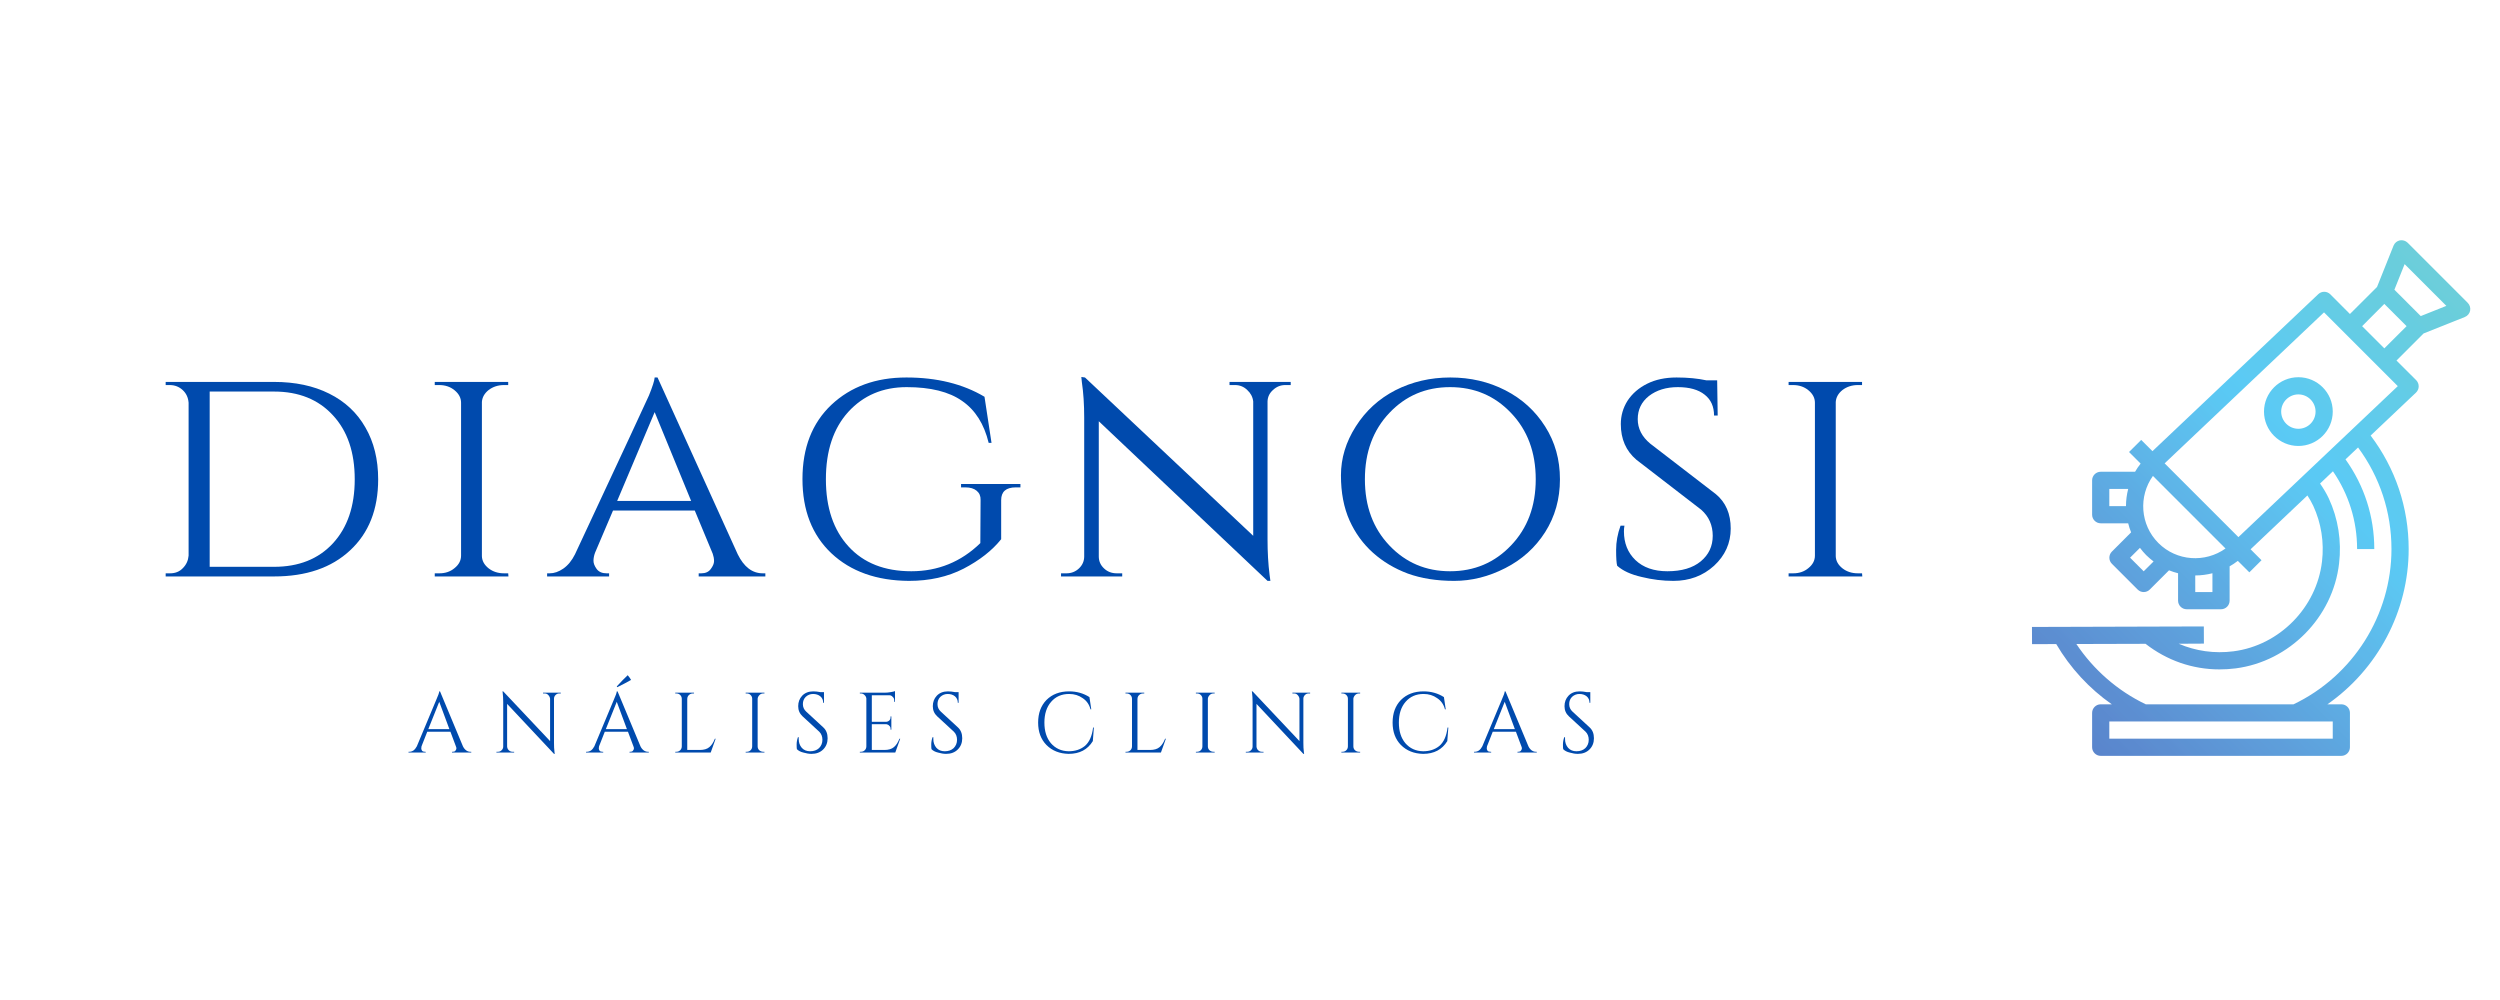 <?xml version="1.0" encoding="UTF-8"?><svg xmlns="http://www.w3.org/2000/svg" xmlns:xlink="http://www.w3.org/1999/xlink" width="150" zoomAndPan="magnify" viewBox="0 0 150 60" height="60" preserveAspectRatio="xMidYMid meet" version="1.0"><defs><g><g id="glyph-0-0"/><g id="glyph-0-1"><path d="M 13.812 -5.828 C 13.812 -4.023 13.25 -2.602 12.125 -1.562 C 11.008 -0.52 9.488 0 7.562 0 L 1.062 0 L 1.062 -0.188 L 1.328 -0.188 C 1.641 -0.188 1.895 -0.289 2.094 -0.5 C 2.301 -0.707 2.414 -0.957 2.438 -1.25 L 2.438 -10.422 C 2.414 -10.734 2.297 -10.988 2.078 -11.188 C 1.867 -11.383 1.609 -11.484 1.297 -11.484 L 1.062 -11.484 L 1.062 -11.672 L 7.562 -11.672 C 8.832 -11.672 9.938 -11.438 10.875 -10.969 C 11.82 -10.5 12.547 -9.82 13.047 -8.938 C 13.555 -8.062 13.812 -7.023 13.812 -5.828 Z M 3.703 -11.094 L 3.703 -0.578 L 7.562 -0.578 C 9.051 -0.578 10.227 -1.047 11.094 -1.984 C 11.969 -2.93 12.406 -4.211 12.406 -5.828 C 12.406 -7.453 11.969 -8.734 11.094 -9.672 C 10.227 -10.617 9.051 -11.094 7.562 -11.094 Z M 3.703 -11.094 "/></g><g id="glyph-0-2"><path d="M 1.344 -0.188 C 1.695 -0.188 2 -0.289 2.25 -0.5 C 2.508 -0.707 2.641 -0.957 2.641 -1.25 L 2.641 -10.422 C 2.641 -10.711 2.508 -10.961 2.25 -11.172 C 2 -11.379 1.691 -11.484 1.328 -11.484 L 1.062 -11.484 L 1.062 -11.672 L 5.469 -11.672 L 5.469 -11.484 L 5.219 -11.484 C 4.863 -11.484 4.555 -11.383 4.297 -11.188 C 4.047 -10.988 3.91 -10.75 3.891 -10.469 L 3.891 -1.219 C 3.898 -0.938 4.035 -0.691 4.297 -0.484 C 4.555 -0.285 4.863 -0.188 5.219 -0.188 L 5.469 -0.188 L 5.484 0 L 1.062 0 L 1.062 -0.188 Z M 1.344 -0.188 "/></g><g id="glyph-0-3"><path d="M 12.844 -0.188 L 13 -0.188 L 13 0 L 9 0 L 9 -0.188 L 9.156 -0.188 C 9.406 -0.188 9.594 -0.27 9.719 -0.438 C 9.852 -0.613 9.922 -0.773 9.922 -0.922 C 9.922 -1.066 9.895 -1.211 9.844 -1.359 L 8.766 -3.953 L 3.859 -3.953 L 2.781 -1.422 C 2.719 -1.254 2.688 -1.094 2.688 -0.938 C 2.688 -0.789 2.75 -0.629 2.875 -0.453 C 3.008 -0.273 3.207 -0.188 3.469 -0.188 L 3.625 -0.188 L 3.625 0 L -0.094 0 L -0.094 -0.188 L 0.062 -0.188 C 0.332 -0.188 0.602 -0.281 0.875 -0.469 C 1.156 -0.664 1.391 -0.953 1.578 -1.328 C 4.41 -7.391 5.891 -10.566 6.016 -10.859 C 6.234 -11.398 6.348 -11.758 6.359 -11.938 L 6.531 -11.938 L 11.344 -1.328 C 11.719 -0.566 12.219 -0.188 12.844 -0.188 Z M 4.109 -4.531 L 8.547 -4.531 L 6.359 -9.859 Z M 4.109 -4.531 "/></g><g id="glyph-0-4"><path d="M 7.359 0.266 C 5.422 0.254 3.867 -0.297 2.703 -1.391 C 1.547 -2.484 0.969 -3.969 0.969 -5.844 C 0.969 -7.719 1.547 -9.203 2.703 -10.297 C 3.867 -11.391 5.367 -11.938 7.203 -11.938 C 9.035 -11.938 10.598 -11.551 11.891 -10.781 L 12.312 -8.016 L 12.141 -8.016 C 11.867 -9.148 11.336 -9.988 10.547 -10.531 C 9.766 -11.082 8.656 -11.359 7.219 -11.359 C 5.789 -11.359 4.625 -10.863 3.719 -9.875 C 2.82 -8.883 2.375 -7.535 2.375 -5.828 C 2.375 -4.129 2.828 -2.785 3.734 -1.797 C 4.641 -0.805 5.895 -0.312 7.5 -0.312 C 9.102 -0.312 10.484 -0.875 11.641 -2 L 11.656 -4.594 C 11.664 -4.82 11.586 -5.004 11.422 -5.141 C 11.266 -5.273 11.039 -5.344 10.75 -5.344 L 10.484 -5.344 L 10.484 -5.547 L 14.047 -5.547 L 14.047 -5.344 L 13.766 -5.344 C 13.18 -5.344 12.891 -5.086 12.891 -4.578 L 12.891 -2.234 C 12.348 -1.555 11.598 -0.969 10.641 -0.469 C 9.691 0.02 8.598 0.266 7.359 0.266 Z M 7.359 0.266 "/></g><g id="glyph-0-5"><path d="M 14.141 -11.484 C 13.859 -11.484 13.613 -11.383 13.406 -11.188 C 13.195 -11 13.086 -10.77 13.078 -10.5 L 13.078 -2.219 C 13.078 -1.469 13.117 -0.754 13.203 -0.078 L 13.25 0.266 L 13.078 0.266 L 2.953 -9.312 L 2.953 -1.203 C 2.953 -0.922 3.055 -0.68 3.266 -0.484 C 3.473 -0.285 3.727 -0.188 4.031 -0.188 L 4.359 -0.188 L 4.359 0 L 0.688 0 L 0.688 -0.188 L 1.016 -0.188 C 1.305 -0.188 1.555 -0.285 1.766 -0.484 C 1.973 -0.68 2.078 -0.922 2.078 -1.203 L 2.078 -9.531 C 2.078 -10.32 2.031 -11.031 1.938 -11.656 L 1.906 -11.969 L 2.125 -11.938 L 12.219 -2.438 L 12.219 -10.5 C 12.188 -10.77 12.066 -11 11.859 -11.188 C 11.66 -11.383 11.414 -11.484 11.125 -11.484 L 10.797 -11.484 L 10.797 -11.672 L 14.469 -11.672 L 14.469 -11.484 Z M 14.141 -11.484 "/></g><g id="glyph-0-6"><path d="M 4.234 -11.172 C 5.234 -11.68 6.332 -11.938 7.531 -11.938 C 8.738 -11.938 9.836 -11.68 10.828 -11.172 C 11.828 -10.66 12.625 -9.938 13.219 -9 C 13.812 -8.07 14.109 -7.016 14.109 -5.828 C 14.109 -4.648 13.812 -3.594 13.219 -2.656 C 12.625 -1.727 11.828 -1.008 10.828 -0.5 C 9.836 0.008 8.816 0.266 7.766 0.266 C 6.711 0.266 5.785 0.117 4.984 -0.172 C 4.18 -0.473 3.484 -0.891 2.891 -1.422 C 2.297 -1.953 1.828 -2.598 1.484 -3.359 C 1.141 -4.129 0.969 -5.031 0.969 -6.062 C 0.969 -7.094 1.266 -8.07 1.859 -9 C 2.453 -9.938 3.242 -10.66 4.234 -11.172 Z M 3.875 -1.859 C 4.852 -0.828 6.066 -0.312 7.516 -0.312 C 8.973 -0.312 10.191 -0.828 11.172 -1.859 C 12.16 -2.891 12.656 -4.211 12.656 -5.828 C 12.656 -7.453 12.16 -8.781 11.172 -9.812 C 10.191 -10.844 8.973 -11.359 7.516 -11.359 C 6.066 -11.359 4.852 -10.844 3.875 -9.812 C 2.895 -8.781 2.406 -7.453 2.406 -5.828 C 2.406 -4.211 2.895 -2.891 3.875 -1.859 Z M 3.875 -1.859 "/></g><g id="glyph-0-7"><path d="M 1.125 -0.641 C 1.082 -0.797 1.062 -1.113 1.062 -1.594 C 1.062 -2.07 1.148 -2.555 1.328 -3.047 L 1.562 -3.047 C 1.539 -2.93 1.531 -2.816 1.531 -2.703 C 1.531 -2.004 1.758 -1.43 2.219 -0.984 C 2.688 -0.535 3.328 -0.312 4.141 -0.312 C 4.992 -0.312 5.66 -0.508 6.141 -0.906 C 6.617 -1.301 6.859 -1.812 6.859 -2.438 C 6.859 -3.07 6.629 -3.594 6.172 -4 L 2.281 -7 C 1.656 -7.531 1.344 -8.242 1.344 -9.141 C 1.344 -9.648 1.477 -10.117 1.75 -10.547 C 2.031 -10.973 2.422 -11.312 2.922 -11.562 C 3.422 -11.812 4.008 -11.938 4.688 -11.938 C 5.363 -11.938 5.961 -11.879 6.484 -11.766 L 7.125 -11.766 L 7.156 -9.656 L 6.938 -9.656 C 6.938 -10.195 6.75 -10.613 6.375 -10.906 C 6 -11.207 5.461 -11.359 4.766 -11.359 C 4.066 -11.359 3.488 -11.18 3.031 -10.828 C 2.582 -10.473 2.359 -10.008 2.359 -9.438 C 2.359 -8.875 2.609 -8.383 3.109 -7.969 L 7.047 -4.938 C 7.641 -4.445 7.938 -3.758 7.938 -2.875 C 7.938 -2 7.602 -1.254 6.938 -0.641 C 6.27 -0.035 5.457 0.266 4.5 0.266 C 3.863 0.266 3.227 0.188 2.594 0.031 C 1.957 -0.113 1.469 -0.336 1.125 -0.641 Z M 1.125 -0.641 "/></g><g id="glyph-1-0"/><g id="glyph-1-1"><path d="M 3.672 -0.047 L 3.719 -0.047 L 3.719 0 L 2.562 0 L 2.562 -0.047 L 2.609 -0.047 C 2.68 -0.047 2.734 -0.066 2.766 -0.109 C 2.805 -0.16 2.828 -0.207 2.828 -0.25 C 2.828 -0.289 2.816 -0.332 2.797 -0.375 L 2.469 -1.25 L 1.078 -1.25 L 0.734 -0.375 C 0.723 -0.332 0.719 -0.289 0.719 -0.25 C 0.719 -0.207 0.734 -0.16 0.766 -0.109 C 0.805 -0.066 0.863 -0.047 0.938 -0.047 L 0.984 -0.047 L 0.984 0 L -0.047 0 L -0.047 -0.047 L 0 -0.047 C 0.082 -0.047 0.164 -0.07 0.25 -0.125 C 0.332 -0.188 0.398 -0.27 0.453 -0.375 L 1.609 -3.141 C 1.734 -3.422 1.797 -3.598 1.797 -3.672 L 1.844 -3.672 L 3.219 -0.375 C 3.27 -0.27 3.336 -0.188 3.422 -0.125 C 3.504 -0.07 3.586 -0.047 3.672 -0.047 Z M 1.141 -1.406 L 2.406 -1.406 L 1.797 -3.047 Z M 1.141 -1.406 "/></g><g id="glyph-1-2"><path d="M 4 -3.547 C 3.914 -3.547 3.844 -3.516 3.781 -3.453 C 3.719 -3.391 3.688 -3.316 3.688 -3.234 L 3.688 -0.594 C 3.688 -0.383 3.695 -0.191 3.719 -0.016 L 3.734 0.078 L 3.688 0.078 L 0.875 -2.922 L 0.875 -0.359 C 0.883 -0.242 0.938 -0.156 1.031 -0.094 C 1.082 -0.062 1.133 -0.047 1.188 -0.047 L 1.297 -0.047 L 1.297 0 L 0.234 0 L 0.234 -0.047 L 0.328 -0.047 C 0.41 -0.047 0.484 -0.078 0.547 -0.141 C 0.609 -0.203 0.641 -0.273 0.641 -0.359 L 0.641 -3.031 C 0.641 -3.238 0.629 -3.426 0.609 -3.594 L 0.594 -3.672 L 0.641 -3.672 L 3.453 -0.688 L 3.453 -3.234 C 3.441 -3.316 3.406 -3.391 3.344 -3.453 C 3.289 -3.516 3.219 -3.547 3.125 -3.547 L 3.031 -3.547 L 3.031 -3.594 L 4.094 -3.594 L 4.094 -3.547 Z M 4 -3.547 "/></g><g id="glyph-1-3"><path d="M 1.828 -3.922 L 1.797 -3.969 C 2.055 -4.25 2.273 -4.473 2.453 -4.641 C 2.535 -4.547 2.602 -4.453 2.656 -4.359 C 2.438 -4.234 2.16 -4.086 1.828 -3.922 Z M 3.672 -0.047 L 3.719 -0.047 L 3.719 0 L 2.562 0 L 2.562 -0.047 L 2.609 -0.047 C 2.68 -0.047 2.734 -0.066 2.766 -0.109 C 2.805 -0.16 2.828 -0.207 2.828 -0.25 C 2.828 -0.289 2.816 -0.332 2.797 -0.375 L 2.469 -1.25 L 1.078 -1.25 L 0.734 -0.375 C 0.723 -0.332 0.719 -0.289 0.719 -0.25 C 0.719 -0.207 0.734 -0.16 0.766 -0.109 C 0.805 -0.066 0.863 -0.047 0.938 -0.047 L 0.984 -0.047 L 0.984 0 L -0.047 0 L -0.047 -0.047 L 0 -0.047 C 0.082 -0.047 0.164 -0.07 0.25 -0.125 C 0.332 -0.188 0.398 -0.27 0.453 -0.375 L 1.609 -3.141 C 1.734 -3.422 1.797 -3.598 1.797 -3.672 L 1.844 -3.672 L 3.219 -0.375 C 3.27 -0.27 3.336 -0.188 3.422 -0.125 C 3.504 -0.07 3.586 -0.047 3.672 -0.047 Z M 1.141 -1.406 L 2.406 -1.406 L 1.797 -3.047 Z M 1.141 -1.406 "/></g><g id="glyph-1-4"><path d="M 0.375 -0.047 C 0.469 -0.047 0.547 -0.078 0.609 -0.141 C 0.672 -0.203 0.703 -0.281 0.703 -0.375 L 0.703 -3.219 C 0.703 -3.312 0.672 -3.391 0.609 -3.453 C 0.547 -3.516 0.469 -3.547 0.375 -3.547 L 0.312 -3.547 L 0.312 -3.594 L 1.438 -3.594 L 1.438 -3.547 L 1.375 -3.547 C 1.25 -3.547 1.148 -3.492 1.078 -3.391 C 1.047 -3.336 1.031 -3.281 1.031 -3.219 L 1.031 -0.156 L 1.781 -0.156 C 2.031 -0.156 2.223 -0.211 2.359 -0.328 C 2.492 -0.441 2.602 -0.609 2.688 -0.828 L 2.734 -0.828 L 2.438 0 L 0.312 0 L 0.312 -0.047 Z M 0.375 -0.047 "/></g><g id="glyph-1-5"><path d="M 0.375 -0.047 C 0.469 -0.047 0.547 -0.078 0.609 -0.141 C 0.672 -0.203 0.703 -0.281 0.703 -0.375 L 0.703 -3.234 C 0.703 -3.316 0.672 -3.391 0.609 -3.453 C 0.547 -3.516 0.469 -3.547 0.375 -3.547 L 0.312 -3.547 L 0.312 -3.594 L 1.438 -3.594 L 1.438 -3.547 L 1.375 -3.547 C 1.281 -3.547 1.203 -3.516 1.141 -3.453 C 1.078 -3.391 1.039 -3.316 1.031 -3.234 L 1.031 -0.375 C 1.031 -0.281 1.062 -0.203 1.125 -0.141 C 1.195 -0.078 1.281 -0.047 1.375 -0.047 L 1.438 -0.047 L 1.438 0 L 0.312 0 L 0.312 -0.047 Z M 0.375 -0.047 "/></g><g id="glyph-1-6"><path d="M 0.312 -0.203 C 0.301 -0.254 0.297 -0.348 0.297 -0.484 C 0.297 -0.617 0.32 -0.766 0.375 -0.922 L 0.422 -0.922 C 0.422 -0.891 0.422 -0.852 0.422 -0.812 C 0.422 -0.602 0.484 -0.426 0.609 -0.281 C 0.734 -0.145 0.898 -0.078 1.109 -0.078 C 1.328 -0.078 1.504 -0.141 1.641 -0.266 C 1.773 -0.398 1.844 -0.566 1.844 -0.766 C 1.844 -0.961 1.781 -1.125 1.656 -1.25 L 0.656 -2.172 C 0.477 -2.336 0.391 -2.539 0.391 -2.781 C 0.391 -3.031 0.469 -3.238 0.625 -3.406 C 0.789 -3.582 1.016 -3.672 1.297 -3.672 C 1.422 -3.672 1.566 -3.656 1.734 -3.625 L 1.938 -3.625 L 1.938 -2.984 L 1.891 -2.984 C 1.891 -3.148 1.832 -3.281 1.719 -3.375 C 1.602 -3.469 1.457 -3.516 1.281 -3.516 C 1.113 -3.516 0.969 -3.457 0.844 -3.344 C 0.727 -3.227 0.672 -3.082 0.672 -2.906 C 0.672 -2.727 0.738 -2.578 0.875 -2.453 L 1.891 -1.516 C 2.066 -1.359 2.156 -1.141 2.156 -0.859 C 2.156 -0.586 2.066 -0.363 1.891 -0.188 C 1.711 -0.008 1.477 0.078 1.188 0.078 C 1.039 0.078 0.879 0.051 0.703 0 C 0.535 -0.039 0.406 -0.109 0.312 -0.203 Z M 0.312 -0.203 "/></g><g id="glyph-1-7"><path d="M 0.375 -0.047 C 0.469 -0.047 0.547 -0.078 0.609 -0.141 C 0.672 -0.203 0.703 -0.281 0.703 -0.375 L 0.703 -3.25 C 0.691 -3.332 0.656 -3.398 0.594 -3.453 C 0.531 -3.516 0.457 -3.547 0.375 -3.547 L 0.312 -3.547 L 0.312 -3.594 L 1.812 -3.594 C 1.914 -3.594 2.031 -3.602 2.156 -3.625 C 2.281 -3.645 2.367 -3.664 2.422 -3.688 L 2.422 -3.047 L 2.375 -3.047 L 2.375 -3.141 C 2.375 -3.223 2.344 -3.289 2.281 -3.344 C 2.227 -3.406 2.164 -3.438 2.094 -3.438 L 1.031 -3.438 L 1.031 -1.844 L 1.906 -1.844 C 1.977 -1.852 2.035 -1.879 2.078 -1.922 C 2.129 -1.973 2.156 -2.035 2.156 -2.109 L 2.156 -2.172 L 2.203 -2.172 L 2.203 -1.375 L 2.156 -1.375 L 2.156 -1.438 C 2.156 -1.508 2.129 -1.566 2.078 -1.609 C 2.035 -1.66 1.977 -1.691 1.906 -1.703 L 1.031 -1.703 L 1.031 -0.156 L 1.781 -0.156 C 2.031 -0.156 2.223 -0.211 2.359 -0.328 C 2.492 -0.441 2.602 -0.609 2.688 -0.828 L 2.734 -0.828 L 2.438 0 L 0.312 0 L 0.312 -0.047 Z M 0.375 -0.047 "/></g><g id="glyph-1-8"/><g id="glyph-1-9"><path d="M 2.141 0.078 C 1.598 0.066 1.156 -0.109 0.812 -0.453 C 0.477 -0.797 0.312 -1.242 0.312 -1.797 C 0.312 -2.359 0.477 -2.812 0.812 -3.156 C 1.156 -3.5 1.609 -3.672 2.172 -3.672 C 2.629 -3.672 3.035 -3.555 3.391 -3.328 L 3.5 -2.594 L 3.453 -2.594 C 3.379 -2.883 3.223 -3.109 2.984 -3.266 C 2.754 -3.43 2.484 -3.516 2.172 -3.516 C 1.723 -3.516 1.363 -3.359 1.094 -3.047 C 0.82 -2.734 0.688 -2.316 0.688 -1.797 C 0.688 -1.285 0.816 -0.875 1.078 -0.562 C 1.348 -0.25 1.703 -0.086 2.141 -0.078 C 2.523 -0.078 2.848 -0.18 3.109 -0.391 C 3.379 -0.617 3.547 -0.988 3.609 -1.5 L 3.656 -1.5 L 3.594 -0.688 C 3.281 -0.176 2.797 0.078 2.141 0.078 Z M 2.141 0.078 "/></g></g><clipPath id="clip-0"><path d="M 121.402 14.414 L 148.215 14.414 L 148.215 45.352 L 121.402 45.352 Z M 121.402 14.414 " clip-rule="nonzero"/></clipPath><clipPath id="clip-1"><path d="M 137.902 25.727 C 137.336 25.727 136.871 25.266 136.871 24.695 C 136.871 24.129 137.336 23.664 137.902 23.664 C 138.473 23.664 138.934 24.129 138.934 24.695 C 138.934 25.266 138.473 25.727 137.902 25.727 Z M 137.902 22.633 C 136.766 22.633 135.84 23.559 135.84 24.695 C 135.84 25.832 136.766 26.758 137.902 26.758 C 139.043 26.758 139.965 25.832 139.965 24.695 C 139.965 23.559 139.043 22.633 137.902 22.633 Z M 133.168 40.164 C 133.492 40.164 133.816 40.145 134.145 40.102 C 137.363 39.684 139.973 37.039 140.344 33.812 C 140.504 32.465 140.289 31.117 139.73 29.91 C 139.594 29.617 139.418 29.32 139.203 29.012 L 139.977 28.277 C 140.922 29.652 141.426 31.254 141.426 32.945 L 142.457 32.945 C 142.457 30.988 141.859 29.141 140.73 27.562 L 141.484 26.848 C 142.793 28.625 143.488 30.723 143.488 32.945 C 143.488 36.902 141.184 40.551 137.613 42.258 L 128.746 42.258 C 127.062 41.453 125.617 40.191 124.582 38.641 L 128.734 38.629 C 130.016 39.629 131.555 40.164 133.168 40.164 Z M 134.305 32.227 L 129.879 27.801 L 139.441 18.742 L 143.867 23.168 Z M 129.504 32.582 C 128.406 31.484 128.305 29.77 129.176 28.555 L 133.531 32.91 C 132.309 33.781 130.598 33.676 129.504 32.582 Z M 132.746 35.523 L 131.715 35.523 L 131.715 34.527 L 131.723 34.527 C 132.066 34.527 132.41 34.48 132.746 34.395 Z M 128.621 34.277 L 127.805 33.461 L 128.398 32.871 C 128.512 33.023 128.637 33.172 128.773 33.309 C 128.914 33.449 129.062 33.57 129.215 33.688 Z M 143.059 18.234 L 144.395 19.57 L 143.059 20.902 L 141.727 19.57 Z M 144.277 15.848 L 146.781 18.352 L 145.246 18.965 L 143.664 17.383 Z M 139.965 43.289 L 139.965 44.32 L 126.559 44.32 L 126.559 43.289 Z M 127.559 30.367 L 126.559 30.367 L 126.559 29.336 L 127.691 29.336 C 127.605 29.676 127.559 30.02 127.559 30.367 Z M 132.23 37.586 L 121.918 37.617 L 121.922 38.648 L 123.375 38.645 C 124.211 40.074 125.355 41.312 126.707 42.258 L 126.043 42.258 C 125.762 42.258 125.527 42.488 125.527 42.773 L 125.527 44.836 C 125.527 45.117 125.762 45.352 126.043 45.352 L 140.48 45.352 C 140.766 45.352 140.996 45.117 140.996 44.836 L 140.996 42.773 C 140.996 42.488 140.766 42.258 140.48 42.258 L 139.645 42.258 C 142.652 40.16 144.52 36.68 144.52 32.945 C 144.52 30.457 143.73 28.109 142.238 26.133 L 144.961 23.555 C 145.062 23.457 145.121 23.324 145.121 23.188 C 145.125 23.047 145.07 22.914 144.973 22.812 L 143.789 21.633 L 145.414 20.008 L 147.891 19.02 C 148.055 18.953 148.172 18.812 148.207 18.645 C 148.242 18.473 148.188 18.297 148.066 18.172 L 144.457 14.562 C 144.332 14.441 144.156 14.391 143.988 14.422 C 143.816 14.461 143.676 14.578 143.613 14.738 L 142.621 17.219 L 140.996 18.84 L 139.816 17.656 C 139.617 17.461 139.301 17.457 139.098 17.648 L 129.148 27.07 L 128.473 26.395 L 127.742 27.121 L 128.438 27.816 C 128.312 27.973 128.203 28.137 128.105 28.305 L 126.043 28.305 C 125.762 28.305 125.527 28.535 125.527 28.82 L 125.527 30.883 C 125.527 31.168 125.762 31.398 126.043 31.398 L 127.691 31.398 C 127.738 31.586 127.793 31.766 127.867 31.941 L 126.711 33.098 C 126.512 33.297 126.512 33.625 126.711 33.824 L 128.258 35.371 C 128.359 35.473 128.488 35.523 128.621 35.523 C 128.758 35.523 128.887 35.473 128.988 35.371 L 130.141 34.219 C 130.32 34.293 130.504 34.348 130.684 34.395 L 130.684 36.039 C 130.684 36.324 130.918 36.555 131.199 36.555 L 133.262 36.555 C 133.547 36.555 133.777 36.324 133.777 36.039 L 133.777 33.98 C 133.949 33.883 134.113 33.773 134.27 33.652 L 134.961 34.34 L 135.691 33.613 L 135.035 32.957 L 138.445 29.727 C 138.582 29.941 138.699 30.145 138.793 30.344 C 139.273 31.379 139.457 32.535 139.32 33.691 C 139 36.453 136.766 38.723 134.012 39.078 C 132.863 39.227 131.738 39.062 130.723 38.625 L 132.234 38.617 Z M 132.23 37.586 " clip-rule="nonzero"/></clipPath><clipPath id="clip-2"><path d="M 137.902 25.727 C 137.336 25.727 136.871 25.266 136.871 24.695 C 136.871 24.129 137.336 23.664 137.902 23.664 C 138.473 23.664 138.934 24.129 138.934 24.695 C 138.934 25.266 138.473 25.727 137.902 25.727 Z M 137.902 22.633 C 136.766 22.633 135.84 23.559 135.84 24.695 C 135.84 25.832 136.766 26.758 137.902 26.758 C 139.043 26.758 139.965 25.832 139.965 24.695 C 139.965 23.559 139.043 22.633 137.902 22.633 Z M 133.168 40.164 C 133.492 40.164 133.816 40.145 134.145 40.102 C 137.363 39.684 139.973 37.039 140.344 33.812 C 140.504 32.465 140.289 31.117 139.73 29.91 C 139.594 29.617 139.418 29.32 139.203 29.012 L 139.977 28.277 C 140.922 29.652 141.426 31.254 141.426 32.945 L 142.457 32.945 C 142.457 30.988 141.859 29.141 140.73 27.562 L 141.484 26.848 C 142.793 28.625 143.488 30.723 143.488 32.945 C 143.488 36.902 141.184 40.551 137.613 42.258 L 128.746 42.258 C 127.062 41.453 125.617 40.191 124.582 38.641 L 128.734 38.629 C 130.016 39.629 131.555 40.164 133.168 40.164 Z M 134.305 32.227 L 129.879 27.801 L 139.441 18.742 L 143.867 23.168 Z M 129.504 32.582 C 128.406 31.484 128.305 29.77 129.176 28.555 L 133.531 32.91 C 132.309 33.781 130.598 33.676 129.504 32.582 Z M 132.746 35.523 L 131.715 35.523 L 131.715 34.527 L 131.723 34.527 C 132.066 34.527 132.41 34.48 132.746 34.395 Z M 128.621 34.277 L 127.805 33.461 L 128.398 32.871 C 128.512 33.023 128.637 33.172 128.773 33.309 C 128.914 33.449 129.062 33.57 129.215 33.688 Z M 143.059 18.234 L 144.395 19.57 L 143.059 20.902 L 141.727 19.57 Z M 144.277 15.848 L 146.781 18.352 L 145.246 18.965 L 143.664 17.383 Z M 139.965 43.289 L 139.965 44.32 L 126.559 44.32 L 126.559 43.289 Z M 127.559 30.367 L 126.559 30.367 L 126.559 29.336 L 127.691 29.336 C 127.605 29.676 127.559 30.02 127.559 30.367 Z M 132.23 37.586 L 121.918 37.617 L 121.922 38.648 L 123.375 38.645 C 124.211 40.074 125.355 41.312 126.707 42.258 L 126.043 42.258 C 125.762 42.258 125.527 42.488 125.527 42.773 L 125.527 44.836 C 125.527 45.117 125.762 45.352 126.043 45.352 L 140.48 45.352 C 140.766 45.352 140.996 45.117 140.996 44.836 L 140.996 42.773 C 140.996 42.488 140.766 42.258 140.48 42.258 L 139.645 42.258 C 142.652 40.16 144.52 36.68 144.52 32.945 C 144.52 30.457 143.73 28.109 142.238 26.133 L 144.961 23.555 C 145.062 23.457 145.121 23.324 145.121 23.188 C 145.125 23.047 145.07 22.914 144.973 22.812 L 143.789 21.633 L 145.414 20.008 L 147.891 19.02 C 148.055 18.953 148.172 18.812 148.207 18.645 C 148.242 18.473 148.188 18.297 148.066 18.172 L 144.457 14.562 C 144.332 14.441 144.156 14.391 143.988 14.422 C 143.816 14.461 143.676 14.578 143.613 14.738 L 142.621 17.219 L 140.996 18.84 L 139.816 17.656 C 139.617 17.461 139.301 17.457 139.098 17.648 L 129.148 27.07 L 128.473 26.395 L 127.742 27.121 L 128.438 27.816 C 128.312 27.973 128.203 28.137 128.105 28.305 L 126.043 28.305 C 125.762 28.305 125.527 28.535 125.527 28.82 L 125.527 30.883 C 125.527 31.168 125.762 31.398 126.043 31.398 L 127.691 31.398 C 127.738 31.586 127.793 31.766 127.867 31.941 L 126.711 33.098 C 126.512 33.297 126.512 33.625 126.711 33.824 L 128.258 35.371 C 128.359 35.473 128.488 35.523 128.621 35.523 C 128.758 35.523 128.887 35.473 128.988 35.371 L 130.141 34.219 C 130.32 34.293 130.504 34.348 130.684 34.395 L 130.684 36.039 C 130.684 36.324 130.918 36.555 131.199 36.555 L 133.262 36.555 C 133.547 36.555 133.777 36.324 133.777 36.039 L 133.777 33.98 C 133.949 33.883 134.113 33.773 134.27 33.652 L 134.961 34.34 L 135.691 33.613 L 135.035 32.957 L 138.445 29.727 C 138.582 29.941 138.699 30.145 138.793 30.344 C 139.273 31.379 139.457 32.535 139.32 33.691 C 139 36.453 136.766 38.723 134.012 39.078 C 132.863 39.227 131.738 39.062 130.723 38.625 L 132.234 38.617 L 132.23 37.586 " clip-rule="nonzero"/></clipPath><clipPath id="clip-3"><path d="M 106.438 29.871 L 135.082 58.512 L 163.723 29.871 L 135.082 1.227 Z M 106.438 29.871 " clip-rule="nonzero"/></clipPath><linearGradient x1="-0.079" gradientTransform="matrix(24.706, -24.706, 24.706, 24.706, 125.286, 44.806)" xmlns:xlink="http://www.w3.org/1999/xlink" y1="0" x2="1.079" gradientUnits="userSpaceOnUse" y2="0" xlink:type="simple" xlink:actuate="onLoad" id="linear-pattern-0" xlink:show="other"><stop stop-opacity="1" stop-color="rgb(35.3%, 52.199%, 79.999%)" offset="0"/><stop stop-opacity="1" stop-color="rgb(35.3%, 52.199%, 79.999%)" offset="0.062"/><stop stop-opacity="1" stop-color="rgb(35.3%, 52.199%, 79.999%)" offset="0.07"/><stop stop-opacity="1" stop-color="rgb(35.3%, 52.348%, 80.194%)" offset="0.074"/><stop stop-opacity="1" stop-color="rgb(35.3%, 52.499%, 80.391%)" offset="0.078"/><stop stop-opacity="1" stop-color="rgb(35.3%, 52.699%, 80.394%)" offset="0.082"/><stop stop-opacity="1" stop-color="rgb(35.3%, 52.899%, 80.399%)" offset="0.086"/><stop stop-opacity="1" stop-color="rgb(35.3%, 53.099%, 80.598%)" offset="0.09"/><stop stop-opacity="1" stop-color="rgb(35.3%, 53.299%, 80.8%)" offset="0.094"/><stop stop-opacity="1" stop-color="rgb(35.3%, 53.494%, 80.8%)" offset="0.102"/><stop stop-opacity="1" stop-color="rgb(35.5%, 53.888%, 81%)" offset="0.105"/><stop stop-opacity="1" stop-color="rgb(35.699%, 54.088%, 81.2%)" offset="0.109"/><stop stop-opacity="1" stop-color="rgb(35.699%, 54.092%, 81.2%)" offset="0.117"/><stop stop-opacity="1" stop-color="rgb(35.893%, 54.298%, 81.393%)" offset="0.121"/><stop stop-opacity="1" stop-color="rgb(36.087%, 54.5%, 81.587%)" offset="0.125"/><stop stop-opacity="1" stop-color="rgb(36.093%, 54.893%, 81.593%)" offset="0.129"/><stop stop-opacity="1" stop-color="rgb(36.099%, 55.287%, 81.599%)" offset="0.133"/><stop stop-opacity="1" stop-color="rgb(36.099%, 55.487%, 81.799%)" offset="0.137"/><stop stop-opacity="1" stop-color="rgb(36.099%, 55.687%, 81.999%)" offset="0.141"/><stop stop-opacity="1" stop-color="rgb(36.099%, 55.693%, 81.999%)" offset="0.148"/><stop stop-opacity="1" stop-color="rgb(36.099%, 55.899%, 82.199%)" offset="0.152"/><stop stop-opacity="1" stop-color="rgb(36.099%, 56.099%, 82.399%)" offset="0.156"/><stop stop-opacity="1" stop-color="rgb(36.292%, 56.491%, 82.544%)" offset="0.16"/><stop stop-opacity="1" stop-color="rgb(36.485%, 56.885%, 82.689%)" offset="0.164"/><stop stop-opacity="1" stop-color="rgb(36.292%, 57.083%, 82.693%)" offset="0.168"/><stop stop-opacity="1" stop-color="rgb(36.099%, 57.283%, 82.7%)" offset="0.172"/><stop stop-opacity="1" stop-color="rgb(36.099%, 57.434%, 82.899%)" offset="0.176"/><stop stop-opacity="1" stop-color="rgb(36.099%, 57.587%, 83.099%)" offset="0.18"/><stop stop-opacity="1" stop-color="rgb(36.299%, 57.784%, 83.29%)" offset="0.184"/><stop stop-opacity="1" stop-color="rgb(36.499%, 57.982%, 83.482%)" offset="0.188"/><stop stop-opacity="1" stop-color="rgb(36.499%, 58.182%, 83.49%)" offset="0.191"/><stop stop-opacity="1" stop-color="rgb(36.499%, 58.382%, 83.499%)" offset="0.195"/><stop stop-opacity="1" stop-color="rgb(36.499%, 58.582%, 83.69%)" offset="0.199"/><stop stop-opacity="1" stop-color="rgb(36.499%, 58.781%, 83.882%)" offset="0.203"/><stop stop-opacity="1" stop-color="rgb(36.499%, 58.981%, 83.89%)" offset="0.207"/><stop stop-opacity="1" stop-color="rgb(36.499%, 59.181%, 83.899%)" offset="0.211"/><stop stop-opacity="1" stop-color="rgb(36.499%, 59.38%, 84.099%)" offset="0.215"/><stop stop-opacity="1" stop-color="rgb(36.499%, 59.579%, 84.299%)" offset="0.219"/><stop stop-opacity="1" stop-color="rgb(36.699%, 59.779%, 84.299%)" offset="0.223"/><stop stop-opacity="1" stop-color="rgb(36.899%, 59.979%, 84.299%)" offset="0.227"/><stop stop-opacity="1" stop-color="rgb(36.899%, 60.179%, 84.499%)" offset="0.23"/><stop stop-opacity="1" stop-color="rgb(36.899%, 60.379%, 84.698%)" offset="0.234"/><stop stop-opacity="1" stop-color="rgb(36.899%, 60.577%, 84.888%)" offset="0.238"/><stop stop-opacity="1" stop-color="rgb(36.899%, 60.777%, 85.078%)" offset="0.242"/><stop stop-opacity="1" stop-color="rgb(36.899%, 60.977%, 85.089%)" offset="0.246"/><stop stop-opacity="1" stop-color="rgb(36.899%, 61.177%, 85.1%)" offset="0.25"/><stop stop-opacity="1" stop-color="rgb(36.899%, 61.377%, 85.287%)" offset="0.254"/><stop stop-opacity="1" stop-color="rgb(36.899%, 61.577%, 85.477%)" offset="0.258"/><stop stop-opacity="1" stop-color="rgb(36.899%, 61.777%, 85.487%)" offset="0.262"/><stop stop-opacity="1" stop-color="rgb(36.899%, 61.977%, 85.5%)" offset="0.266"/><stop stop-opacity="1" stop-color="rgb(36.899%, 61.987%, 85.699%)" offset="0.27"/><stop stop-opacity="1" stop-color="rgb(36.899%, 62%, 85.899%)" offset="0.273"/><stop stop-opacity="1" stop-color="rgb(36.899%, 62.34%, 85.899%)" offset="0.277"/><stop stop-opacity="1" stop-color="rgb(36.899%, 62.682%, 85.899%)" offset="0.281"/><stop stop-opacity="1" stop-color="rgb(36.899%, 62.878%, 86.099%)" offset="0.285"/><stop stop-opacity="1" stop-color="rgb(36.899%, 63.075%, 86.299%)" offset="0.289"/><stop stop-opacity="1" stop-color="rgb(36.899%, 63.274%, 86.485%)" offset="0.293"/><stop stop-opacity="1" stop-color="rgb(36.899%, 63.474%, 86.673%)" offset="0.297"/><stop stop-opacity="1" stop-color="rgb(36.899%, 63.673%, 86.685%)" offset="0.301"/><stop stop-opacity="1" stop-color="rgb(36.899%, 63.873%, 86.699%)" offset="0.305"/><stop stop-opacity="1" stop-color="rgb(36.899%, 64.073%, 86.899%)" offset="0.309"/><stop stop-opacity="1" stop-color="rgb(36.899%, 64.273%, 87.099%)" offset="0.312"/><stop stop-opacity="1" stop-color="rgb(36.899%, 64.471%, 87.099%)" offset="0.316"/><stop stop-opacity="1" stop-color="rgb(36.899%, 64.671%, 87.099%)" offset="0.32"/><stop stop-opacity="1" stop-color="rgb(36.699%, 64.871%, 87.299%)" offset="0.324"/><stop stop-opacity="1" stop-color="rgb(36.499%, 65.071%, 87.5%)" offset="0.328"/><stop stop-opacity="1" stop-color="rgb(36.499%, 65.271%, 87.639%)" offset="0.332"/><stop stop-opacity="1" stop-color="rgb(36.499%, 65.471%, 87.778%)" offset="0.336"/><stop stop-opacity="1" stop-color="rgb(36.499%, 65.685%, 87.788%)" offset="0.34"/><stop stop-opacity="1" stop-color="rgb(36.499%, 65.9%, 87.799%)" offset="0.344"/><stop stop-opacity="1" stop-color="rgb(36.684%, 66.1%, 87.999%)" offset="0.348"/><stop stop-opacity="1" stop-color="rgb(36.87%, 66.299%, 88.199%)" offset="0.352"/><stop stop-opacity="1" stop-color="rgb(36.884%, 66.499%, 88.383%)" offset="0.355"/><stop stop-opacity="1" stop-color="rgb(36.899%, 66.699%, 88.568%)" offset="0.359"/><stop stop-opacity="1" stop-color="rgb(36.899%, 66.899%, 88.583%)" offset="0.363"/><stop stop-opacity="1" stop-color="rgb(36.899%, 67.099%, 88.599%)" offset="0.367"/><stop stop-opacity="1" stop-color="rgb(36.714%, 67.299%, 88.799%)" offset="0.371"/><stop stop-opacity="1" stop-color="rgb(36.531%, 67.499%, 89%)" offset="0.375"/><stop stop-opacity="1" stop-color="rgb(36.514%, 67.648%, 89.183%)" offset="0.383"/><stop stop-opacity="1" stop-color="rgb(36.499%, 67.999%, 89.383%)" offset="0.387"/><stop stop-opacity="1" stop-color="rgb(36.499%, 68.199%, 89.4%)" offset="0.391"/><stop stop-opacity="1" stop-color="rgb(36.499%, 68.582%, 89.6%)" offset="0.395"/><stop stop-opacity="1" stop-color="rgb(36.499%, 68.965%, 89.799%)" offset="0.398"/><stop stop-opacity="1" stop-color="rgb(36.499%, 69.165%, 89.981%)" offset="0.402"/><stop stop-opacity="1" stop-color="rgb(36.499%, 69.365%, 90.164%)" offset="0.406"/><stop stop-opacity="1" stop-color="rgb(36.699%, 69.582%, 90.181%)" offset="0.41"/><stop stop-opacity="1" stop-color="rgb(36.899%, 69.8%, 90.199%)" offset="0.414"/><stop stop-opacity="1" stop-color="rgb(36.899%, 70.181%, 90.399%)" offset="0.418"/><stop stop-opacity="1" stop-color="rgb(36.899%, 70.563%, 90.599%)" offset="0.422"/><stop stop-opacity="1" stop-color="rgb(36.899%, 70.763%, 90.781%)" offset="0.426"/><stop stop-opacity="1" stop-color="rgb(36.899%, 70.963%, 90.962%)" offset="0.43"/><stop stop-opacity="1" stop-color="rgb(36.899%, 71.162%, 90.981%)" offset="0.434"/><stop stop-opacity="1" stop-color="rgb(36.899%, 71.362%, 90.999%)" offset="0.438"/><stop stop-opacity="1" stop-color="rgb(36.899%, 71.562%, 91.199%)" offset="0.441"/><stop stop-opacity="1" stop-color="rgb(36.899%, 71.762%, 91.399%)" offset="0.445"/><stop stop-opacity="1" stop-color="rgb(36.899%, 71.98%, 91.58%)" offset="0.449"/><stop stop-opacity="1" stop-color="rgb(36.899%, 72.198%, 91.762%)" offset="0.453"/><stop stop-opacity="1" stop-color="rgb(36.899%, 72.334%, 91.78%)" offset="0.461"/><stop stop-opacity="1" stop-color="rgb(36.899%, 72.664%, 91.98%)" offset="0.469"/><stop stop-opacity="1" stop-color="rgb(36.719%, 73.059%, 92.18%)" offset="0.473"/><stop stop-opacity="1" stop-color="rgb(36.539%, 73.259%, 92.2%)" offset="0.477"/><stop stop-opacity="1" stop-color="rgb(36.519%, 73.479%, 92.349%)" offset="0.48"/><stop stop-opacity="1" stop-color="rgb(36.499%, 73.7%, 92.499%)" offset="0.484"/><stop stop-opacity="1" stop-color="rgb(36.499%, 73.9%, 92.677%)" offset="0.488"/><stop stop-opacity="1" stop-color="rgb(36.499%, 74.1%, 92.857%)" offset="0.492"/><stop stop-opacity="1" stop-color="rgb(36.499%, 74.3%, 92.877%)" offset="0.496"/><stop stop-opacity="1" stop-color="rgb(36.499%, 74.5%, 92.899%)" offset="0.5"/><stop stop-opacity="1" stop-color="rgb(36.499%, 74.678%, 93.077%)" offset="0.508"/><stop stop-opacity="1" stop-color="rgb(36.499%, 75.056%, 93.279%)" offset="0.512"/><stop stop-opacity="1" stop-color="rgb(36.499%, 75.256%, 93.3%)" offset="0.516"/><stop stop-opacity="1" stop-color="rgb(36.499%, 75.478%, 93.5%)" offset="0.52"/><stop stop-opacity="1" stop-color="rgb(36.499%, 75.699%, 93.7%)" offset="0.523"/><stop stop-opacity="1" stop-color="rgb(36.499%, 75.899%, 93.877%)" offset="0.527"/><stop stop-opacity="1" stop-color="rgb(36.499%, 76.099%, 94.055%)" offset="0.531"/><stop stop-opacity="1" stop-color="rgb(36.299%, 76.299%, 94.077%)" offset="0.535"/><stop stop-opacity="1" stop-color="rgb(36.099%, 76.5%, 94.099%)" offset="0.539"/><stop stop-opacity="1" stop-color="rgb(36.099%, 76.875%, 94.299%)" offset="0.543"/><stop stop-opacity="1" stop-color="rgb(36.099%, 77.252%, 94.499%)" offset="0.547"/><stop stop-opacity="1" stop-color="rgb(36.099%, 77.408%, 94.676%)" offset="0.555"/><stop stop-opacity="1" stop-color="rgb(35.899%, 77.757%, 94.876%)" offset="0.559"/><stop stop-opacity="1" stop-color="rgb(35.699%, 77.953%, 94.899%)" offset="0.562"/><stop stop-opacity="1" stop-color="rgb(35.699%, 77.975%, 95.099%)" offset="0.566"/><stop stop-opacity="1" stop-color="rgb(35.699%, 78%, 95.299%)" offset="0.57"/><stop stop-opacity="1" stop-color="rgb(35.522%, 78.2%, 95.299%)" offset="0.574"/><stop stop-opacity="1" stop-color="rgb(35.347%, 78.4%, 95.299%)" offset="0.578"/><stop stop-opacity="1" stop-color="rgb(35.323%, 78.6%, 95.499%)" offset="0.582"/><stop stop-opacity="1" stop-color="rgb(35.3%, 78.799%, 95.699%)" offset="0.586"/><stop stop-opacity="1" stop-color="rgb(35.3%, 78.799%, 95.699%)" offset="0.594"/><stop stop-opacity="1" stop-color="rgb(35.3%, 78.987%, 95.699%)" offset="0.602"/><stop stop-opacity="1" stop-color="rgb(35.486%, 79.187%, 95.699%)" offset="0.609"/><stop stop-opacity="1" stop-color="rgb(35.686%, 79.199%, 95.699%)" offset="0.617"/><stop stop-opacity="1" stop-color="rgb(35.899%, 79.199%, 95.499%)" offset="0.621"/><stop stop-opacity="1" stop-color="rgb(36.099%, 79.199%, 95.299%)" offset="0.625"/><stop stop-opacity="1" stop-color="rgb(36.099%, 79.199%, 95.099%)" offset="0.629"/><stop stop-opacity="1" stop-color="rgb(36.099%, 79.199%, 94.899%)" offset="0.633"/><stop stop-opacity="1" stop-color="rgb(36.099%, 79.199%, 94.699%)" offset="0.637"/><stop stop-opacity="1" stop-color="rgb(36.099%, 79.199%, 94.499%)" offset="0.641"/><stop stop-opacity="1" stop-color="rgb(36.285%, 79.199%, 94.313%)" offset="0.656"/><stop stop-opacity="1" stop-color="rgb(36.485%, 79.199%, 93.913%)" offset="0.66"/><stop stop-opacity="1" stop-color="rgb(36.499%, 79.199%, 93.7%)" offset="0.664"/><stop stop-opacity="1" stop-color="rgb(36.67%, 79.199%, 93.527%)" offset="0.672"/><stop stop-opacity="1" stop-color="rgb(36.87%, 79.384%, 93.327%)" offset="0.68"/><stop stop-opacity="1" stop-color="rgb(36.899%, 79.584%, 93.3%)" offset="0.688"/><stop stop-opacity="1" stop-color="rgb(37.085%, 79.599%, 93.114%)" offset="0.695"/><stop stop-opacity="1" stop-color="rgb(37.424%, 79.599%, 92.912%)" offset="0.703"/><stop stop-opacity="1" stop-color="rgb(37.589%, 79.599%, 92.714%)" offset="0.711"/><stop stop-opacity="1" stop-color="rgb(37.799%, 79.599%, 92.386%)" offset="0.715"/><stop stop-opacity="1" stop-color="rgb(37.999%, 79.599%, 92.244%)" offset="0.719"/><stop stop-opacity="1" stop-color="rgb(38.168%, 79.768%, 92.221%)" offset="0.727"/><stop stop-opacity="1" stop-color="rgb(38.368%, 79.8%, 92%)" offset="0.73"/><stop stop-opacity="1" stop-color="rgb(38.399%, 79.662%, 91.8%)" offset="0.734"/><stop stop-opacity="1" stop-color="rgb(38.399%, 79.829%, 91.599%)" offset="0.738"/><stop stop-opacity="1" stop-color="rgb(38.399%, 79.999%, 91.399%)" offset="0.742"/><stop stop-opacity="1" stop-color="rgb(38.399%, 79.999%, 91.199%)" offset="0.746"/><stop stop-opacity="1" stop-color="rgb(38.399%, 79.999%, 90.999%)" offset="0.75"/><stop stop-opacity="1" stop-color="rgb(38.583%, 79.999%, 90.814%)" offset="0.766"/><stop stop-opacity="1" stop-color="rgb(38.783%, 79.999%, 90.446%)" offset="0.773"/><stop stop-opacity="1" stop-color="rgb(38.966%, 79.999%, 90.063%)" offset="0.777"/><stop stop-opacity="1" stop-color="rgb(39.134%, 79.999%, 89.864%)" offset="0.781"/><stop stop-opacity="1" stop-color="rgb(39.166%, 79.999%, 89.664%)" offset="0.785"/><stop stop-opacity="1" stop-color="rgb(39.2%, 79.999%, 89.465%)" offset="0.789"/><stop stop-opacity="1" stop-color="rgb(39.2%, 79.999%, 89.432%)" offset="0.797"/><stop stop-opacity="1" stop-color="rgb(39.383%, 79.999%, 89.217%)" offset="0.805"/><stop stop-opacity="1" stop-color="rgb(39.766%, 79.999%, 89.017%)" offset="0.809"/><stop stop-opacity="1" stop-color="rgb(39.966%, 79.999%, 89%)" offset="0.812"/><stop stop-opacity="1" stop-color="rgb(39.983%, 80.199%, 88.799%)" offset="0.816"/><stop stop-opacity="1" stop-color="rgb(39.999%, 80.399%, 88.599%)" offset="0.82"/><stop stop-opacity="1" stop-color="rgb(40.164%, 80.399%, 88.399%)" offset="0.824"/><stop stop-opacity="1" stop-color="rgb(40.331%, 80.399%, 88.199%)" offset="0.828"/><stop stop-opacity="1" stop-color="rgb(40.364%, 80.399%, 87.999%)" offset="0.832"/><stop stop-opacity="1" stop-color="rgb(40.399%, 80.399%, 87.799%)" offset="0.836"/><stop stop-opacity="1" stop-color="rgb(40.399%, 80.399%, 87.799%)" offset="0.844"/><stop stop-opacity="1" stop-color="rgb(40.581%, 80.399%, 87.65%)" offset="0.859"/><stop stop-opacity="1" stop-color="rgb(40.964%, 80.399%, 87.317%)" offset="0.863"/><stop stop-opacity="1" stop-color="rgb(41.164%, 80.399%, 87.135%)" offset="0.867"/><stop stop-opacity="1" stop-color="rgb(41.18%, 80.399%, 86.954%)" offset="0.875"/><stop stop-opacity="1" stop-color="rgb(41.199%, 80.399%, 86.736%)" offset="0.883"/><stop stop-opacity="1" stop-color="rgb(41.38%, 80.399%, 86.517%)" offset="0.891"/><stop stop-opacity="1" stop-color="rgb(41.58%, 80.399%, 86.317%)" offset="0.898"/><stop stop-opacity="1" stop-color="rgb(41.599%, 80.58%, 86.118%)" offset="0.906"/><stop stop-opacity="1" stop-color="rgb(41.78%, 80.78%, 85.918%)" offset="0.914"/><stop stop-opacity="1" stop-color="rgb(42.162%, 80.8%, 85.899%)" offset="0.918"/><stop stop-opacity="1" stop-color="rgb(42.361%, 80.8%, 85.899%)" offset="0.922"/><stop stop-opacity="1" stop-color="rgb(42.38%, 80.8%, 85.709%)" offset="0.938"/><stop stop-opacity="1" stop-color="rgb(42.548%, 80.8%, 85.509%)" offset="1"/></linearGradient></defs><g fill="rgb(0%, 29.019%, 67.839%)" fill-opacity="1"><use x="8.878" y="34.587" xmlns:xlink="http://www.w3.org/1999/xlink" xlink:href="#glyph-0-1" xlink:type="simple" xlink:actuate="onLoad" xlink:show="embed"/></g><g fill="rgb(0%, 29.019%, 67.839%)" fill-opacity="1"><use x="25.023" y="34.587" xmlns:xlink="http://www.w3.org/1999/xlink" xlink:href="#glyph-0-2" xlink:type="simple" xlink:actuate="onLoad" xlink:show="embed"/></g><g fill="rgb(0%, 29.019%, 67.839%)" fill-opacity="1"><use x="32.921" y="34.587" xmlns:xlink="http://www.w3.org/1999/xlink" xlink:href="#glyph-0-3" xlink:type="simple" xlink:actuate="onLoad" xlink:show="embed"/></g><g fill="rgb(0%, 29.019%, 67.839%)" fill-opacity="1"><use x="47.179" y="34.587" xmlns:xlink="http://www.w3.org/1999/xlink" xlink:href="#glyph-0-4" xlink:type="simple" xlink:actuate="onLoad" xlink:show="embed"/></g><g fill="rgb(0%, 29.019%, 67.839%)" fill-opacity="1"><use x="62.974" y="34.587" xmlns:xlink="http://www.w3.org/1999/xlink" xlink:href="#glyph-0-5" xlink:type="simple" xlink:actuate="onLoad" xlink:show="embed"/></g><g fill="rgb(0%, 29.019%, 67.839%)" fill-opacity="1"><use x="79.488" y="34.587" xmlns:xlink="http://www.w3.org/1999/xlink" xlink:href="#glyph-0-6" xlink:type="simple" xlink:actuate="onLoad" xlink:show="embed"/></g><g fill="rgb(0%, 29.019%, 67.839%)" fill-opacity="1"><use x="95.905" y="34.587" xmlns:xlink="http://www.w3.org/1999/xlink" xlink:href="#glyph-0-7" xlink:type="simple" xlink:actuate="onLoad" xlink:show="embed"/></g><g fill="rgb(0%, 29.019%, 67.839%)" fill-opacity="1"><use x="106.254" y="34.587" xmlns:xlink="http://www.w3.org/1999/xlink" xlink:href="#glyph-0-2" xlink:type="simple" xlink:actuate="onLoad" xlink:show="embed"/></g><g fill="rgb(0%, 29.019%, 67.839%)" fill-opacity="1"><use x="24.557" y="45.154" xmlns:xlink="http://www.w3.org/1999/xlink" xlink:href="#glyph-1-1" xlink:type="simple" xlink:actuate="onLoad" xlink:show="embed"/></g><g fill="rgb(0%, 29.019%, 67.839%)" fill-opacity="1"><use x="29.552" y="45.154" xmlns:xlink="http://www.w3.org/1999/xlink" xlink:href="#glyph-1-2" xlink:type="simple" xlink:actuate="onLoad" xlink:show="embed"/></g><g fill="rgb(0%, 29.019%, 67.839%)" fill-opacity="1"><use x="35.209" y="45.154" xmlns:xlink="http://www.w3.org/1999/xlink" xlink:href="#glyph-1-3" xlink:type="simple" xlink:actuate="onLoad" xlink:show="embed"/></g><g fill="rgb(0%, 29.019%, 67.839%)" fill-opacity="1"><use x="40.204" y="45.154" xmlns:xlink="http://www.w3.org/1999/xlink" xlink:href="#glyph-1-4" xlink:type="simple" xlink:actuate="onLoad" xlink:show="embed"/></g><g fill="rgb(0%, 29.019%, 67.839%)" fill-opacity="1"><use x="44.428" y="45.154" xmlns:xlink="http://www.w3.org/1999/xlink" xlink:href="#glyph-1-5" xlink:type="simple" xlink:actuate="onLoad" xlink:show="embed"/></g><g fill="rgb(0%, 29.019%, 67.839%)" fill-opacity="1"><use x="47.501" y="45.154" xmlns:xlink="http://www.w3.org/1999/xlink" xlink:href="#glyph-1-6" xlink:type="simple" xlink:actuate="onLoad" xlink:show="embed"/></g><g fill="rgb(0%, 29.019%, 67.839%)" fill-opacity="1"><use x="51.278" y="45.154" xmlns:xlink="http://www.w3.org/1999/xlink" xlink:href="#glyph-1-7" xlink:type="simple" xlink:actuate="onLoad" xlink:show="embed"/></g><g fill="rgb(0%, 29.019%, 67.839%)" fill-opacity="1"><use x="55.578" y="45.154" xmlns:xlink="http://www.w3.org/1999/xlink" xlink:href="#glyph-1-6" xlink:type="simple" xlink:actuate="onLoad" xlink:show="embed"/></g><g fill="rgb(0%, 29.019%, 67.839%)" fill-opacity="1"><use x="59.355" y="45.154" xmlns:xlink="http://www.w3.org/1999/xlink" xlink:href="#glyph-1-8" xlink:type="simple" xlink:actuate="onLoad" xlink:show="embed"/></g><g fill="rgb(0%, 29.019%, 67.839%)" fill-opacity="1"><use x="61.976" y="45.154" xmlns:xlink="http://www.w3.org/1999/xlink" xlink:href="#glyph-1-9" xlink:type="simple" xlink:actuate="onLoad" xlink:show="embed"/></g><g fill="rgb(0%, 29.019%, 67.839%)" fill-opacity="1"><use x="67.217" y="45.154" xmlns:xlink="http://www.w3.org/1999/xlink" xlink:href="#glyph-1-4" xlink:type="simple" xlink:actuate="onLoad" xlink:show="embed"/></g><g fill="rgb(0%, 29.019%, 67.839%)" fill-opacity="1"><use x="71.441" y="45.154" xmlns:xlink="http://www.w3.org/1999/xlink" xlink:href="#glyph-1-5" xlink:type="simple" xlink:actuate="onLoad" xlink:show="embed"/></g><g fill="rgb(0%, 29.019%, 67.839%)" fill-opacity="1"><use x="74.514" y="45.154" xmlns:xlink="http://www.w3.org/1999/xlink" xlink:href="#glyph-1-2" xlink:type="simple" xlink:actuate="onLoad" xlink:show="embed"/></g><g fill="rgb(0%, 29.019%, 67.839%)" fill-opacity="1"><use x="80.171" y="45.154" xmlns:xlink="http://www.w3.org/1999/xlink" xlink:href="#glyph-1-5" xlink:type="simple" xlink:actuate="onLoad" xlink:show="embed"/></g><g fill="rgb(0%, 29.019%, 67.839%)" fill-opacity="1"><use x="83.244" y="45.154" xmlns:xlink="http://www.w3.org/1999/xlink" xlink:href="#glyph-1-9" xlink:type="simple" xlink:actuate="onLoad" xlink:show="embed"/></g><g fill="rgb(0%, 29.019%, 67.839%)" fill-opacity="1"><use x="88.486" y="45.154" xmlns:xlink="http://www.w3.org/1999/xlink" xlink:href="#glyph-1-1" xlink:type="simple" xlink:actuate="onLoad" xlink:show="embed"/></g><g fill="rgb(0%, 29.019%, 67.839%)" fill-opacity="1"><use x="93.48" y="45.154" xmlns:xlink="http://www.w3.org/1999/xlink" xlink:href="#glyph-1-6" xlink:type="simple" xlink:actuate="onLoad" xlink:show="embed"/></g><g fill="rgb(0%, 29.019%, 67.839%)" fill-opacity="1"><use x="97.252" y="45.154" xmlns:xlink="http://www.w3.org/1999/xlink" xlink:href="#glyph-1-8" xlink:type="simple" xlink:actuate="onLoad" xlink:show="embed"/></g><g clip-path="url(#clip-0)"><g clip-path="url(#clip-1)"><g clip-path="url(#clip-2)"><g clip-path="url(#clip-3)"><path fill="url(#linear-pattern-0)" d="M 106.449 29.883 L 135.066 58.5 L 163.684 29.883 L 135.066 1.262 Z M 106.449 29.883 " fill-rule="nonzero"/></g></g></g></g></svg>